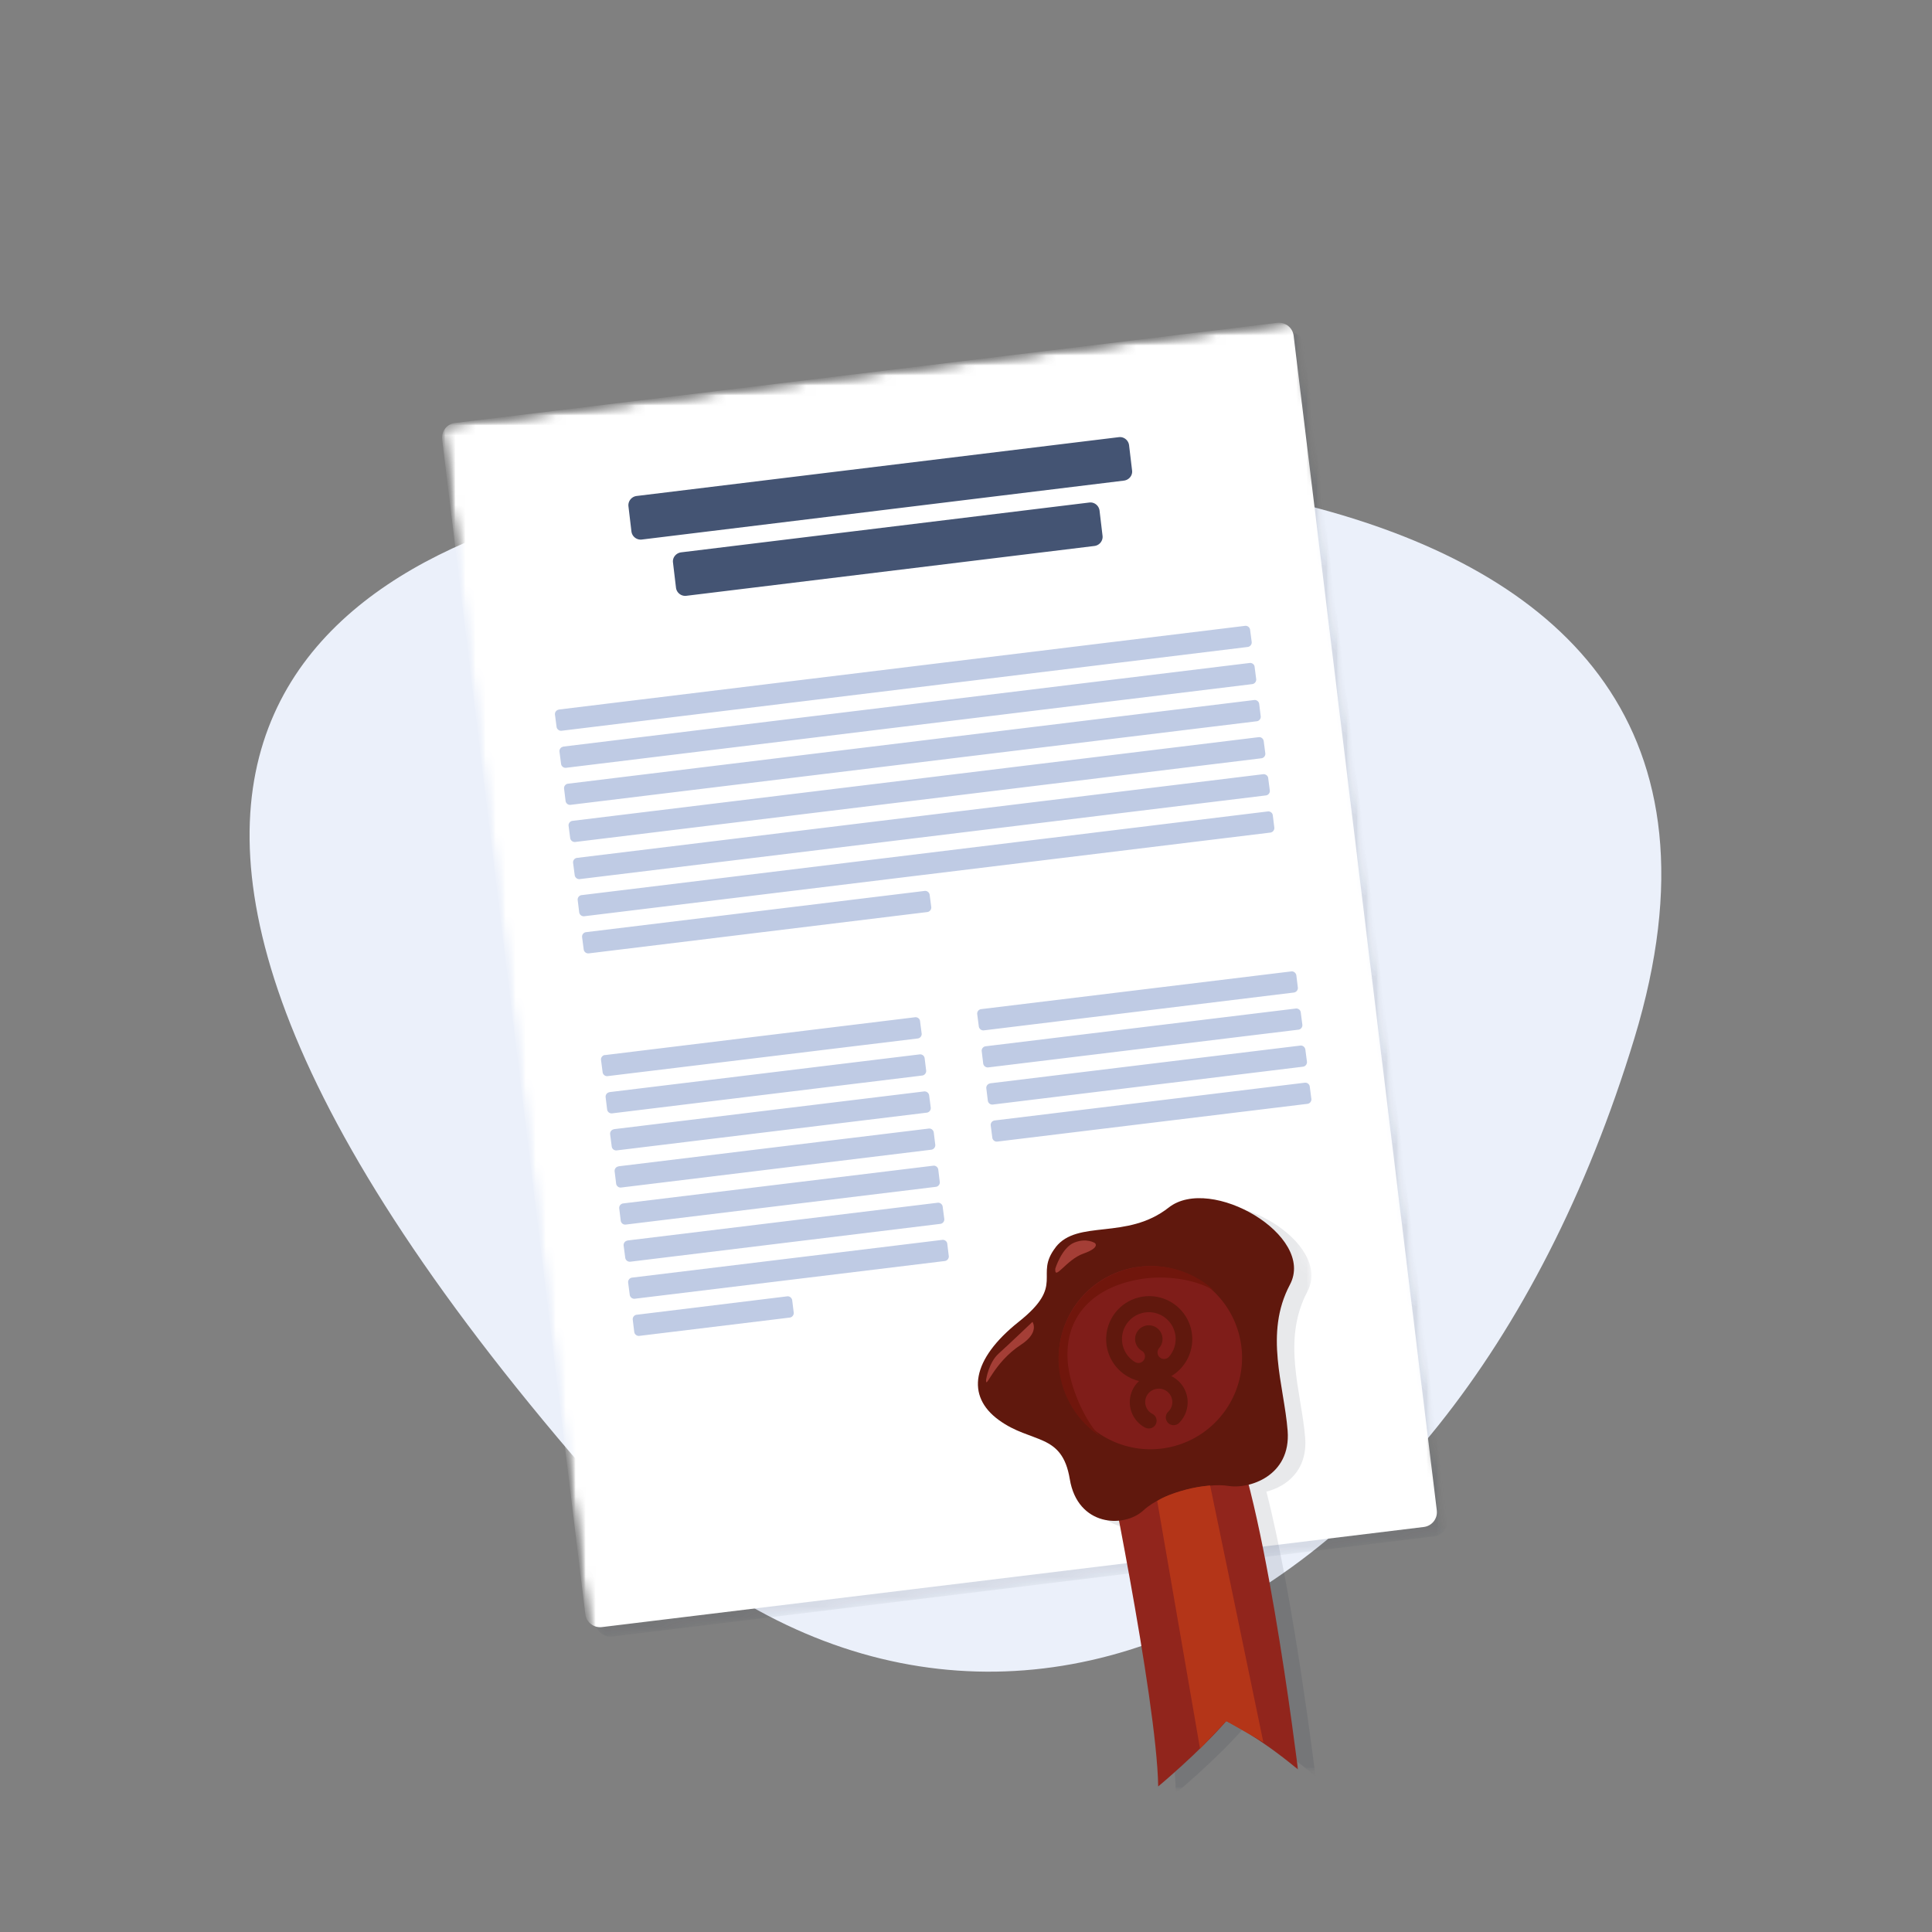 <svg xmlns="http://www.w3.org/2000/svg" xmlns:xlink="http://www.w3.org/1999/xlink" fill="none" viewBox="0 0 193 193">
  <rect x="0" y="0" width="193" height="193" fill="#808080" stroke="none"/>
  <defs>
    <path id="a" fill="#fff" d="M130 31.93 43.99 42.4l17.47 143.54 86.01-10.47L130 31.93Z"/>
  </defs>
  <path fill="#EBF0FA" d="M57.15 145.33c-62.32-73.03-20.18-92.1 9.34-96.61 29.52-4.54 115.71-7.28 96.78 55-18.94 62.28-70.48 83.34-106.12 41.6Z"/>
  <mask id="b" width="105" height="155" x="43" y="31" maskUnits="userSpaceOnUse" style="mask-type:luminance">
    <use xlink:href="#a"/>
  </mask>
  <g mask="url(#b)">
    <mask id="c" width="105" height="155" x="43" y="31" maskUnits="userSpaceOnUse" style="mask-type:luminance">
      <use xlink:href="#a"/>
    </mask>
    <g mask="url(#c)">
      <mask id="d" width="105" height="155" x="43" y="31" maskUnits="userSpaceOnUse" style="mask-type:luminance">
        <use xlink:href="#a"/>
      </mask>
      <g mask="url(#d)">
        <g opacity=".1">
          <mask id="e" width="100" height="132" x="45" y="32" maskUnits="userSpaceOnUse" style="mask-type:luminance">
            <path fill="#fff" d="m130.14 32.98-85.1 10.36L59.7 163.65l85.1-10.36-14.65-120.31Z"/>
          </mask>
          <g mask="url(#e)">
            <path fill="#151E35" fill-rule="evenodd" d="m46.51 43.18 82.1-10c.83-.1 1.57.48 1.66 1.3l14.3 117.33c.1.82-.48 1.57-1.3 1.66l-82.1 10.01c-.82.1-1.56-.48-1.66-1.3L45.21 44.84c-.1-.82.48-1.56 1.3-1.66Z" clip-rule="evenodd"/>
          </g>
        </g>
        <path fill="#fff" fill-rule="evenodd" d="m45.47 42.25 82.1-10c.82-.1 1.57.47 1.66 1.3l14.3 117.33c.1.82-.48 1.56-1.3 1.66l-82.1 10c-.82.1-1.56-.48-1.66-1.3L44.17 43.91c-.1-.82.48-1.57 1.3-1.66Z" clip-rule="evenodd"/>
        <path fill="#445473" fill-rule="evenodd" d="m68.02 55.18 40.8-4.98c.5-.06.95.3 1.02.8l.3 2.52c.06.5-.3.95-.8 1.02l-40.79 4.98a.93.93 0 0 1-1.02-.8l-.3-2.52c-.07-.5.3-.95.8-1.02Zm-4.45-5.63 48.2-5.88c.5-.06.95.3 1.02.8l.3 2.52c.07.5-.3.95-.8 1.02L64.1 53.9a.93.93 0 0 1-1.02-.8l-.3-2.52c-.06-.5.3-.96.8-1.03Z" clip-rule="evenodd"/>
        <path fill="#BFCBE4" fill-rule="evenodd" d="m55.83 70.88 68.55-8.36c.24-.03.47.15.5.39l.16 1.22a.46.46 0 0 1-.4.5L56.1 73a.46.46 0 0 1-.5-.38l-.16-1.23a.45.45 0 0 1 .39-.5Zm.45 3.7 68.55-8.35c.24-.03.48.14.5.38l.16 1.23a.46.46 0 0 1-.39.5L56.55 76.7a.45.45 0 0 1-.5-.39l-.16-1.22a.45.45 0 0 1 .39-.5Zm.45 3.71 68.56-8.36c.24-.03.47.15.5.39l.15 1.23a.45.45 0 0 1-.38.5L57 80.4a.45.45 0 0 1-.5-.38l-.15-1.23a.45.45 0 0 1 .38-.5Zm.46 3.71 68.55-8.36c.24-.03.46.14.5.39l.16 1.22a.45.45 0 0 1-.39.5l-68.55 8.36a.46.46 0 0 1-.5-.39l-.16-1.22a.45.45 0 0 1 .39-.5Zm.45 3.7 68.55-8.36c.24-.02.48.15.5.4l.16 1.22a.45.45 0 0 1-.39.5l-68.55 8.36a.46.46 0 0 1-.5-.4l-.16-1.22a.45.45 0 0 1 .39-.5Zm.46 3.72 68.55-8.36c.24-.03.47.14.5.39l.15 1.22a.46.46 0 0 1-.38.5l-68.56 8.36a.46.46 0 0 1-.5-.39l-.15-1.22a.45.45 0 0 1 .38-.5Zm.44 3.7L92.37 89c.24-.03.47.15.5.39l.16 1.22a.46.46 0 0 1-.39.5l-33.83 4.13a.46.46 0 0 1-.5-.39l-.16-1.23a.45.45 0 0 1 .39-.5Zm1.89 12.28 30.98-3.78c.25-.03.48.15.5.39l.16 1.23a.45.45 0 0 1-.39.5L60.7 107.5a.45.45 0 0 1-.5-.39l-.16-1.22a.45.45 0 0 1 .39-.5Zm.45 3.7 30.99-3.77c.24-.03.47.14.5.39l.15 1.22a.46.46 0 0 1-.38.5l-30.99 3.78a.45.45 0 0 1-.5-.39l-.15-1.22a.45.45 0 0 1 .38-.5Zm.46 3.7 30.98-3.77c.24-.02.47.15.5.4l.16 1.22a.46.46 0 0 1-.39.5l-30.98 3.77a.45.45 0 0 1-.5-.38l-.16-1.23a.45.45 0 0 1 .39-.5Zm.45 3.71 30.99-3.77c.24-.03.47.15.5.39l.15 1.22a.46.46 0 0 1-.38.5l-31 3.78a.45.45 0 0 1-.5-.39l-.15-1.22a.45.45 0 0 1 .39-.5Zm.45 3.71 30.99-3.77c.24-.03.46.14.5.38l.15 1.23a.45.45 0 0 1-.38.5l-30.99 3.77a.45.45 0 0 1-.5-.38l-.15-1.23a.45.45 0 0 1 .38-.5Zm.45 3.7 30.98-3.77c.24-.03.47.15.5.39l.16 1.22a.45.45 0 0 1-.39.5l-30.98 3.78a.46.46 0 0 1-.5-.39l-.16-1.22a.45.45 0 0 1 .39-.5Zm.45 3.71 30.99-3.77c.24-.03.47.14.5.38l.15 1.23a.46.46 0 0 1-.38.5l-30.99 3.77a.46.46 0 0 1-.5-.38l-.16-1.23a.45.45 0 0 1 .39-.5Zm.46 3.71 15.04-1.84c.24-.03.46.15.5.39l.15 1.23a.46.46 0 0 1-.38.5l-15.05 1.83a.46.46 0 0 1-.5-.39l-.15-1.22a.45.45 0 0 1 .38-.5ZM98 100.81l31-3.77c.23-.03.46.15.5.39l.15 1.22a.46.46 0 0 1-.39.5l-30.98 3.78a.46.46 0 0 1-.5-.39l-.16-1.23a.45.45 0 0 1 .39-.5Zm.46 3.71 30.98-3.77c.25-.03.47.14.5.38l.16 1.23a.45.45 0 0 1-.38.5l-31 3.77a.46.46 0 0 1-.5-.38l-.15-1.23a.45.45 0 0 1 .39-.5Zm.45 3.7 30.99-3.77c.24-.03.46.15.5.39l.16 1.22a.46.46 0 0 1-.4.5l-30.98 3.78a.45.45 0 0 1-.5-.39l-.15-1.22a.45.45 0 0 1 .38-.5Zm.45 3.71 30.98-3.77c.24-.03.47.14.5.38l.16 1.23a.45.45 0 0 1-.39.5l-30.98 3.77a.45.45 0 0 1-.5-.38l-.16-1.23a.45.45 0 0 1 .39-.5Z" clip-rule="evenodd"/>
        <g opacity=".1">
          <mask id="f" width="41" height="62" x="97" y="119" maskUnits="userSpaceOnUse" style="mask-type:luminance">
            <path fill="#fff" d="m130.07 119.3-32.54 3.96 6.99 57.45 32.54-3.97-7-57.44Z"/>
          </mask>
          <g mask="url(#f)">
            <path fill="#151E35" d="M118.5 121.33c-4.19 3.3-9.1 1.14-11.29 3.97-2.19 2.82 1.04 3.66-3.68 7.43-4.73 3.76-5.28 7.42-2 9.81 3.28 2.4 6.33 1.23 7.1 5.92.53 3.2 2.86 4.34 4.91 4.13 1.61 8.42 3.83 20.96 3.92 26.54 0 0 4.11-3.41 6.8-6.52 0 0 3.04 1.4 7.15 4.82 0 0-2.16-17.77-4.9-28.42 1.97-.5 4.13-2.09 3.87-5.39-.36-4.54-2.37-9.69.22-14.59 2.6-4.9-7.92-11-12.1-7.7"/>
          </g>
        </g>
        <path fill="#91251C" d="M110.14 143.6s5.42 26.05 5.56 34.86c0 0 4.11-3.42 6.8-6.53 0 0 3.05 1.4 7.16 4.83 0 0-3.7-30.4-7.58-35.51 0 0-11.68-1.16-11.95 2.35"/>
        <path fill="#60180D" d="M105.45 124.61c-2.19 2.83 1.05 3.67-3.68 7.43s-5.28 7.42-2 9.81c3.28 2.4 6.33 1.23 7.1 5.92.78 4.69 5.39 4.93 7.37 3.1 1.97-1.84 6.44-2.78 8.48-2.43 2.03.34 6.26-.97 5.91-5.51-.35-4.55-2.37-9.7.23-14.6s-7.93-11-12.11-7.7c-4.2 3.3-9.1 1.14-11.3 3.97"/>
        <path fill="#7F1D19" fill-rule="evenodd" d="M124.01 134.52a9.15 9.15 0 1 1-18.17 2.21 9.15 9.15 0 0 1 18.17-2.2Z" clip-rule="evenodd"/>
        <path fill="#60180D" d="M119.05 133.11a4.3 4.3 0 1 0-5.26 4.85 2.87 2.87 0 0 0 .6 4.65c.16.08.33.1.48.08a.77.77 0 0 0 .25-1.45 1.33 1.33 0 0 1 .44-2.5 1.34 1.34 0 0 1 1.16 2.27.78.78 0 1 0 1.12 1.08 2.91 2.91 0 0 0-.83-4.62 4.3 4.3 0 0 0 2.04-4.36Zm-2.27 2.42a.65.65 0 0 1-.93.06.66.66 0 0 1-.06-.92 1.37 1.37 0 1 0-1.73.27c.31.18.42.59.22.9a.65.65 0 0 1-.9.22 2.68 2.68 0 1 1 3.39-.52Z"/>
        <path fill="#70160C" d="M106.71 136.5c-.62-5.09 2.7-8.17 7.79-8.8 2.24-.26 5.07.13 6.84 1.27a9.27 9.27 0 1 0-11.39 14.54c-1.52-1.43-2.96-4.77-3.23-7.01"/>
        <path fill="#A43E36" d="M105.42 126.73s.66-2.12 1.9-2.6c1.24-.5 2.06.05 2.06.05s.57.44-1.15 1.05c-1.71.6-2.9 2.78-2.81 1.51m-6.9 11.03s.25-1.66 1.25-2.56c1-.9 3.37-3.16 3.37-3.16s.73 1.05-1.13 2.27c-2.86 1.86-3.58 4.72-3.5 3.45"/>
        <path fill="#B43518" d="m115.6 149.93 4.28 24.76 2.62-2.76 3.7 2.1-5.31-25.63s-1.29.05-2.97.56c-1.68.5-2.31.98-2.31.98"/>
      </g>
    </g>
  </g>
</svg>
